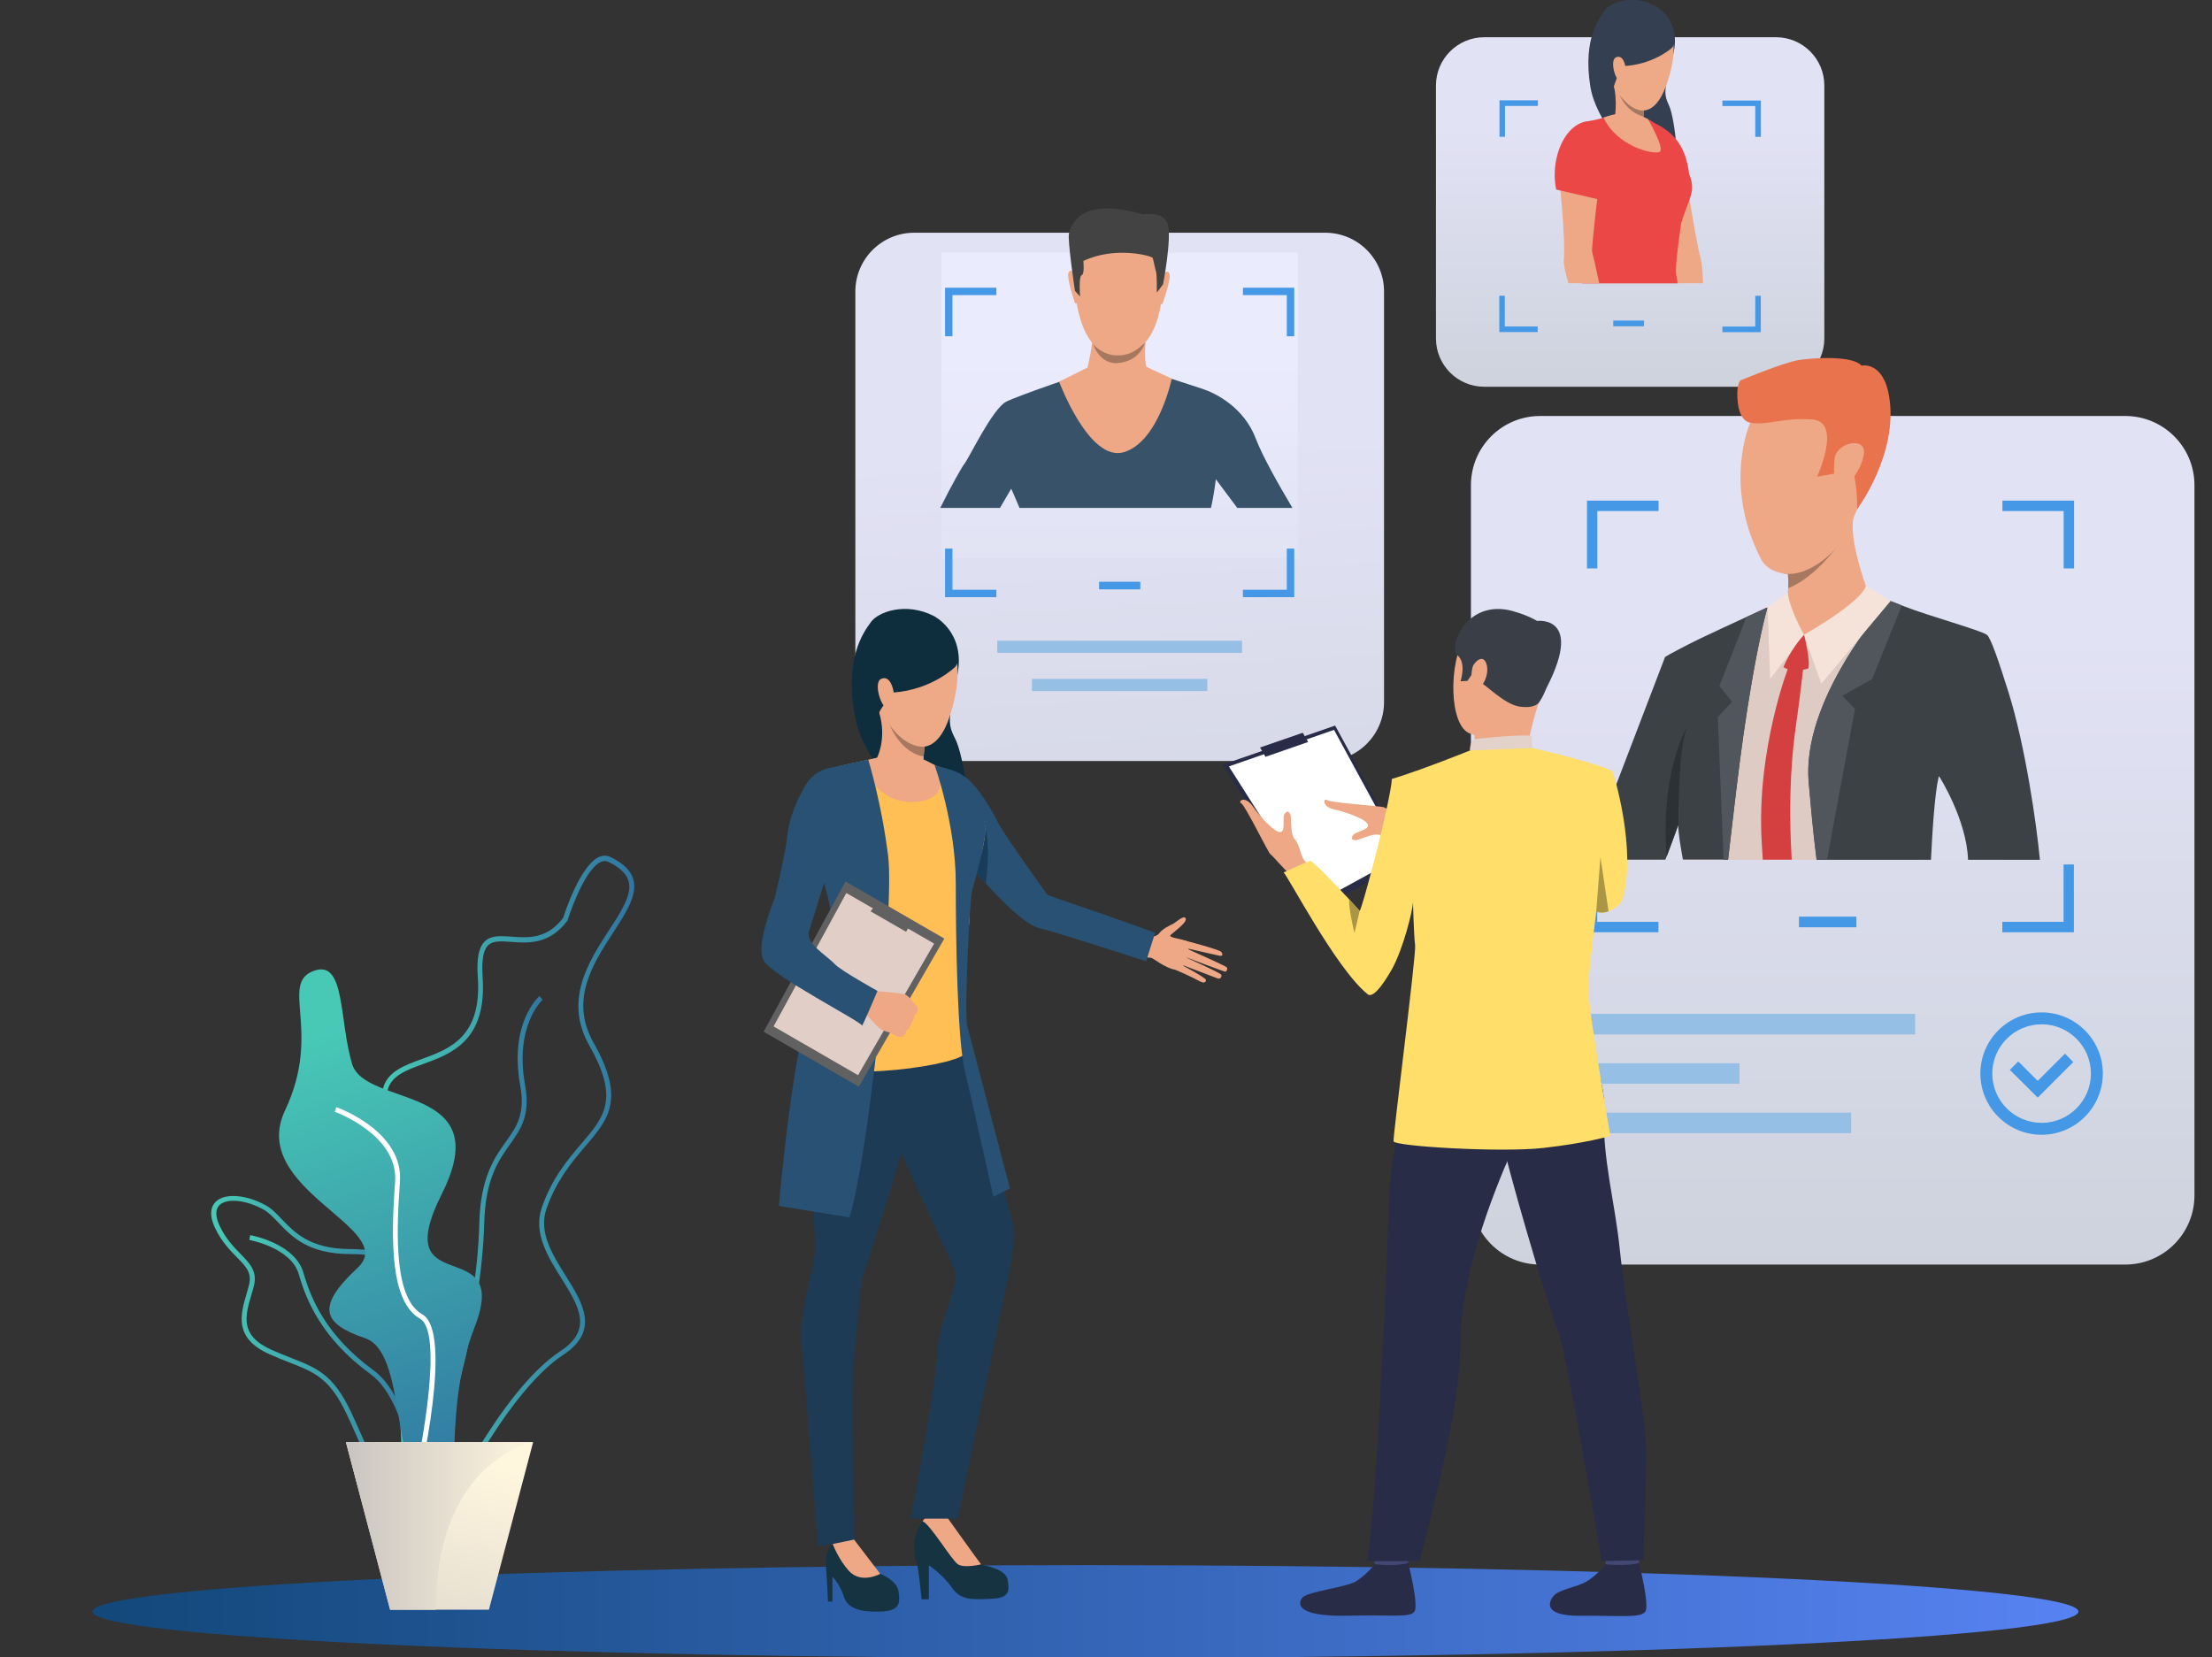 <?xml version="1.0" encoding="UTF-8"?> <svg xmlns="http://www.w3.org/2000/svg" width="646" height="484" viewBox="0 0 646 484" fill="none"><rect x="0" y="0" width="646" height="484" fill="#333333" stroke="none"/> <g clip-path="url(#clip0)"> <path opacity="0.95" d="M387.018 222.28H266.982C257.499 222.28 249.801 214.587 249.801 205.109V85.146C249.801 75.668 257.499 67.975 266.982 67.975H387.018C396.501 67.975 404.199 75.668 404.199 85.146V205.109C404.17 214.616 396.501 222.28 387.018 222.28Z" fill="url(#paint0_linear)"></path> <path d="M362.724 187.148H291.247V190.688H362.724V187.148Z" fill="#96BFE6"></path> <path d="M352.596 198.293H301.374V201.833H352.596V198.293Z" fill="#96BFE6"></path> <path opacity="0.95" d="M620.65 369.36H449.802C438.621 369.36 429.576 360.321 429.576 349.146V141.72C429.576 130.545 438.621 121.506 449.802 121.506H620.65C631.831 121.506 640.876 130.545 640.876 141.72V349.146C640.876 360.321 631.831 369.36 620.65 369.36Z" fill="url(#paint1_linear)"></path> <path d="M542.148 267.738H525.377V270.839H542.148V267.738Z" fill="#4598E6"></path> <path d="M559.3 296.142H461.773V302.138H559.3V296.142Z" fill="#96BFE6"></path> <path d="M540.626 324.984H461.773V330.981H540.626V324.984Z" fill="#96BFE6"></path> <path d="M507.99 310.563H461.773V316.56H507.99V310.563Z" fill="#96BFE6"></path> <path d="M584.794 146.225V149.267H602.678V166.028H605.722V146.225H584.794ZM463.442 166.028H466.486V149.267H484.369V146.225H463.471V166.028H463.442ZM602.649 252.497V269.259H584.765V272.301H605.664V252.497H602.649ZM466.486 252.497H463.442V272.301H484.34V269.259H466.456V252.497H466.486Z" fill="#4598E6"></path> <path d="M596.239 331.449C586.375 331.449 578.355 323.434 578.355 313.576C578.355 303.718 586.375 295.703 596.239 295.703C606.103 295.703 614.123 303.718 614.123 313.576C614.094 323.434 606.074 331.449 596.239 331.449ZM596.239 299.184C588.278 299.184 581.838 305.649 581.838 313.576C581.838 321.532 588.307 327.968 596.239 327.968C604.171 327.968 610.64 321.503 610.64 313.576C610.64 305.619 604.171 299.184 596.239 299.184Z" fill="#4598E6"></path> <path d="M595.097 320.596L586.96 312.494L589.419 310.036L595.097 315.711L603.059 307.755L605.488 310.212L595.097 320.596Z" fill="#4598E6"></path> <path d="M606.981 470.718C606.981 478.207 477.14 484.291 317.004 484.291C156.839 484.291 27.027 478.207 27.027 470.718C27.027 463.23 156.869 457.145 317.004 457.145C477.14 457.175 606.981 463.23 606.981 470.718Z" fill="url(#paint2_linear)"></path> <path opacity="0.95" d="M378.998 73.767H274.943V162.986H378.998V73.767Z" fill="url(#paint3_linear)"></path> <path d="M366.734 128.088C363.309 119.02 355.084 114.866 351.192 113.579C349.816 113.111 347.328 112.321 344.723 111.473C340.04 109.952 334.888 108.314 334.888 108.314H318.702C318.702 108.314 313.082 110.186 307.14 112.292C301.638 114.223 295.871 116.329 293.91 117.294C289.842 119.313 282.993 133.851 281.617 135.518C280.914 136.367 277.724 142.041 274.592 148.36H292.037C293.881 145.201 295.315 142.744 295.315 142.744C295.315 142.744 296.428 145.171 297.745 148.36H353.65C354.528 144.645 355.084 139.965 355.084 139.965C355.084 139.965 358.07 144.031 361.348 148.36H377.447C373.524 141.749 368.666 133.207 366.734 128.088Z" fill="#385369"></path> <path d="M328.741 63.821C328.741 63.821 341.415 65.81 339.483 85.614C337.552 105.418 326.371 103.78 325.639 103.78C324.878 103.75 314.428 104.131 313.609 79.969C313.58 79.939 313.228 62.066 328.741 63.821Z" fill="#EEA886"></path> <path d="M339.659 80.027C339.659 80.027 341.035 78.535 341.562 80.056C342.059 81.548 339.659 88.247 339.571 88.539C339.571 88.539 339.308 89.124 338.986 88.802C338.664 88.481 339.659 80.027 339.659 80.027Z" fill="#EEA886"></path> <path d="M313.931 79.764C313.931 79.764 312.584 78.243 312.028 79.734C311.501 81.226 313.726 87.954 313.843 88.276C313.843 88.276 314.077 88.861 314.429 88.539C314.751 88.247 313.931 79.764 313.931 79.764Z" fill="#EEA886"></path> <path d="M339.659 83.04L337.844 85.468C337.844 85.468 337.903 80.144 337.61 79.325C337.318 78.506 336.878 75.961 336.644 75.347C336.41 74.762 325.756 71.778 316.39 76.224C316.39 76.224 316.799 80.056 315.892 80.378C314.985 80.729 315.424 86.609 315.424 86.609L313.931 84.941C313.931 84.941 311.648 69.701 312.204 68.121C312.76 66.542 314.575 56.976 333.834 62.651C333.834 62.651 339.835 61.393 341.035 65.518C342.264 69.642 339.659 83.04 339.659 83.04Z" fill="#434343"></path> <path d="M336.469 107.933C336.469 107.904 334.83 107.144 334.83 107.144C334.039 105.389 334.625 97.929 334.625 97.929C334.625 97.929 318.497 93.834 318.965 96.964C319.434 100.094 317.59 107.378 317.59 107.378L309.306 111.473C309.306 111.473 318.116 135.138 328.244 132.066C338.371 129.024 342.206 110.595 342.206 110.595L336.469 107.933Z" fill="#EEA886"></path> <path d="M319.199 100.445C319.199 100.445 321.805 103.809 326.312 103.809C329.268 103.809 331.405 102.99 334.361 100.094C334.361 100.094 333.073 105.564 326.341 106.061C326.341 106.091 321.453 106.705 319.199 100.445Z" fill="#A77860"></path> <path d="M272.66 179.894C272.66 179.894 281.968 184.457 279.656 196.831C277.344 209.204 276.348 210.872 278.924 215.698C281.5 220.525 284.544 241.177 282.232 245.067C279.919 248.987 253.547 227.896 249.918 210.199C246.259 192.501 252.23 184.633 254.337 181.707C256.416 178.753 264.436 175.74 272.66 179.894Z" fill="#0E2D3D"></path> <path d="M269.148 467.12H271.255V457.175C271.255 457.175 275.382 459.924 277.988 463.727C280.593 467.53 284.163 467.208 289.578 466.974C295.023 466.74 294.759 464.546 294.291 461.475C293.793 458.403 288.291 457.409 286.505 456.94C284.72 456.443 280.68 449.481 279.363 447.785C277.578 445.474 276.641 443.251 276.641 443.251C276.641 443.251 275.617 439.126 270.611 443.251C265.577 447.375 267.041 455.332 267.597 456.063C268.153 456.794 269.148 467.12 269.148 467.12Z" fill="#163342"></path> <path d="M279.773 456.911C281.646 458.14 286.505 456.911 286.505 456.911C285.129 455.127 276.641 443.221 276.641 443.221C271.49 440.208 269.441 444.362 269.441 444.362C271.548 445.006 277.9 455.712 279.773 456.911Z" fill="#EEA886"></path> <path d="M334.01 273.53C334.01 273.53 337.376 274.173 338.547 272.594C339.542 271.248 341.767 270.224 342.469 269.902C343.406 269.464 345.747 267.094 346.274 268.264C346.801 269.434 342.586 272.36 341.825 273.149C341.064 273.939 345.981 274.29 346.801 275.051C347.65 275.811 346.596 283.914 343.259 283.271C339.923 282.627 336.761 279.76 336.147 279.76C335.532 279.76 333.688 279.409 333.688 279.409L334.01 273.53Z" fill="#EEA886"></path> <path d="M346.069 274.729C346.069 274.729 356.167 277.333 356.694 278.064C357.221 278.795 357.046 279.351 356.08 279.146C355.114 278.941 346.245 276.923 346.245 276.923C346.245 276.923 357.66 282.013 358.246 282.51C358.568 282.803 358.304 283.885 357.777 283.797C357.25 283.739 345.63 279.322 345.63 279.322C345.63 279.322 356.285 284.09 356.636 284.675C356.928 285.172 356.431 286.079 355.611 285.786C354.792 285.494 344.635 281.603 344.635 281.603C344.635 281.603 352.187 285.552 352.187 286.225C352.187 286.635 352.011 287.541 350.079 286.459C348.177 285.377 343.376 283.3 343.376 283.3L346.069 274.729Z" fill="#EEA886"></path> <path d="M241.81 467.793H243.098V460.509C243.098 460.509 245.41 462.879 246.464 466.36C247.518 469.841 251.293 470.894 257.06 470.718C262.826 470.543 262.914 468.29 262.416 464.868C261.918 461.474 257.06 459.69 257.06 459.69C254.864 457.73 249.42 449.686 249.42 449.686C249.42 449.686 245.937 448.75 243.186 450.973C240.434 453.167 241.312 458.169 241.371 459.456C241.488 460.743 241.81 467.793 241.81 467.793Z" fill="#163342"></path> <path d="M245.791 293.977C245.791 293.977 238.941 302.899 237.068 313.488C235.195 324.077 238.18 359.589 238.093 364.796C238.005 370.032 233.146 383.05 234.112 392.878C235.078 402.707 238.912 451.763 238.912 451.763L249.42 449.686C249.42 449.686 248.805 399.694 249.42 395.57C250.035 391.445 251.264 376.351 251.498 374.654C251.732 372.958 266.953 328.26 266.953 320.626C266.953 312.991 262.328 281.545 245.791 293.977Z" fill="#1D3B54"></path> <path d="M280.271 297.458C280.271 297.458 291.539 340.459 292.886 346.426C294.232 352.393 296.164 357.308 296.164 359.823C296.164 365.703 293.969 375.122 293.969 375.122L279.656 443.572H266.016C266.016 443.572 273.626 402.502 273.831 394.487C274.036 386.443 280.241 375.005 279.012 371.612C277.783 368.219 259.43 328.933 259.43 328.933C259.43 328.933 245.498 284.967 280.271 297.458Z" fill="#1D3B54"></path> <path d="M257.06 459.69L249.42 449.686L243.186 450.973C243.186 450.973 244.854 455.449 247.898 458.813C251.498 462.791 257.06 459.69 257.06 459.69Z" fill="#EEA886"></path> <path d="M275.617 224.386C275.617 224.386 280.271 224.825 283.783 228.598C287.295 232.372 290.603 238.369 291.51 240.358C292.417 242.347 305.326 260.951 305.999 261.361C306.672 261.77 313.141 263.935 317.443 265.398C324.058 267.621 337.347 272.447 337.347 272.447L334.712 280.784C334.712 280.784 309.716 272.623 303.482 271.073C295.842 269.2 278.222 246.618 278.222 246.618C278.222 246.618 265.05 231.231 275.617 224.386Z" fill="#285173"></path> <path d="M267.48 221.11C267.48 221.11 273.509 223.947 275.587 224.357C277.665 224.766 285.803 235.297 287.207 239.158C288.642 242.991 287.207 248.782 284.28 255.54C281.354 262.297 284.105 264.579 282.788 271.336C281.441 278.093 281.88 303.425 282.144 307.199C282.407 310.972 243.01 316.647 235.224 309.802C235.224 309.802 240.493 286.986 246.727 280.462C248.074 279.058 247.927 269.668 247.02 267.328C246.113 264.988 235.722 247.525 235.722 247.525C235.722 247.525 234.961 229.798 239.498 226.288C243.42 223.245 254.132 222.163 256.064 221.49C257.967 220.817 263.557 220.525 267.48 221.11Z" fill="#FFBF55"></path> <path d="M270.377 214.177C270.377 214.177 270.202 215.845 269.997 218.068C269.909 218.945 269.821 219.94 269.763 220.934C269.528 223.947 269.324 227.165 269.441 228.803C269.441 228.803 263.177 235.063 256.064 221.49C256.064 221.49 259.05 215.903 256.796 208.268C254.513 200.633 270.377 214.177 270.377 214.177Z" fill="#EEA886"></path> <path d="M287.881 258.055C287.881 258.055 289.373 248.051 287.793 241.967C287.793 241.967 287.793 247.203 284.924 254.633L287.881 258.055Z" fill="#183C59"></path> <path d="M251.235 222.456C251.235 222.456 255.538 235.151 267.363 234.215C279.188 233.279 272.953 223.479 272.953 223.479C272.953 223.479 269.997 221.783 269.177 221.636C268.358 221.49 256.123 221.315 256.123 221.315L251.235 222.456Z" fill="#EEA886"></path> <path d="M272.953 223.509C272.953 223.509 279.129 240.621 279.129 258.055C279.129 275.49 279.627 303.893 281.793 312.874C283.959 321.854 290.105 349.585 290.105 349.585L294.935 347.099C294.935 347.099 283.344 302.811 282.466 299.623C281.588 296.434 283.139 262.706 283.959 259.869C284.778 257.032 288.32 244.482 287.764 240.972C287.061 236.584 282.963 230.061 276.319 224.474L272.953 223.509Z" fill="#285173"></path> <path d="M253.576 221.929C253.576 221.929 257.411 234.244 259.372 250.011C261.333 265.778 253.401 338.967 248.074 355.582L227.468 352.247C227.468 352.247 231.917 300.529 237.917 291.11C243.917 281.691 245.849 273.354 239.351 253.726C232.853 234.069 242.19 224.357 242.19 224.357C242.19 224.357 251.762 222.134 253.576 221.929Z" fill="#285173"></path> <path d="M275.792 274.144L250.825 317.408L223.019 301.348L246.932 257.47L275.792 274.144Z" fill="#616161"></path> <path d="M272.807 275.607L250.591 314.044L225.916 299.798L247.166 260.834L272.807 275.607Z" fill="#E0CEC7"></path> <path d="M264.611 272.155L266.162 269.464L256.181 263.701L254.25 266.187L264.611 272.155Z" fill="#616161"></path> <path d="M263.411 302.87C263.411 302.87 262.27 302.87 261.772 302.636C261.772 302.636 260.894 302.138 260.25 301.817C260.045 301.729 259.869 301.641 259.752 301.582C259.255 301.407 258.084 301.173 256.972 300.412C255.859 299.652 251.967 295.118 251.967 295.118L253.811 292.31L255.157 289.443C255.157 289.443 263.382 289.969 264.494 290.554C264.611 290.613 264.699 290.671 264.787 290.73C265.665 291.315 266.104 292.134 266.514 292.514C266.66 292.661 268.153 294.094 268.094 294.708C268.036 295.557 267.626 296.142 267.099 296.405C267.099 296.405 266.894 298.072 266.075 298.862C266.075 298.862 265.928 300.412 264.64 301.085C264.64 301.085 264.318 302.636 263.411 302.87Z" fill="#EEA886"></path> <path d="M246.464 224.386C246.464 224.386 238.883 222.222 234.522 230.558C230.16 238.924 230.19 242.493 229.604 246.559C229.048 250.421 226.59 260.922 226.326 262.034C226.063 263.116 220.472 276.075 223.048 280.609C225.624 285.172 251.908 298.57 251.732 299.564C251.557 300.559 256.269 289.443 256.269 289.443C256.269 289.443 245.644 283.534 243.888 281.691C241.049 278.737 235.107 275.548 236.307 271.862C237.741 267.533 242.073 252.995 243.068 250.859C244.122 248.724 252.874 227.107 246.464 224.386Z" fill="#285173"></path> <path d="M271.314 181.269C271.314 181.269 284.837 185.51 277.49 208.824C270.143 232.138 251.703 206.133 253.635 191.916C255.538 177.729 271.314 181.269 271.314 181.269Z" fill="#EEA987"></path> <path d="M278.866 194.871C278.866 194.871 272.163 201.452 260.923 202.272C260.923 202.272 256.591 207.332 256.269 209.321C256.269 209.321 246.23 192.238 258.582 182C270.875 171.762 283.373 190.658 278.866 194.871Z" fill="#0E2D3D"></path> <path d="M261.04 202.74C260.952 201.043 259.899 197.182 257.381 198.264C254.864 199.346 257.528 207.215 259.196 206.718C259.225 206.718 261.245 206.747 261.04 202.74Z" fill="#EEA987"></path> <path d="M269.968 218.068C269.88 218.945 269.792 219.94 269.733 220.934C269.733 220.934 263.762 220.583 259.782 211.72C260.045 212.1 264.406 218.506 269.968 218.068Z" fill="#A77860"></path> <path d="M122.008 431.169C130.672 425.085 140.8 382.64 141.414 357.366C141.736 344.408 145.541 339.025 148.937 334.257C152.156 329.694 154.966 325.774 153.327 316.764C150.224 299.535 158.391 292.076 158.479 292.017L157.542 290.935C157.191 291.257 148.673 298.921 151.922 317.028C153.444 325.452 150.927 328.992 147.766 333.438C144.429 338.118 140.302 343.94 139.98 357.337C139.336 384.454 128.975 424.529 121.189 429.999L122.008 431.169Z" fill="url(#paint4_linear)"></path> <path d="M103.861 418.796C103.041 416.953 102.193 415.022 101.227 413.004C96.28 402.561 91.889 400.835 84.631 397.997C82.845 397.295 80.855 396.506 78.63 395.511C68.24 390.831 70.23 383.956 72.015 377.872C72.249 377.024 72.513 376.175 72.718 375.327C73.625 371.758 71.869 369.974 69.205 367.253C67.215 365.235 64.756 362.719 62.854 358.77C60.776 354.441 61.829 352.101 63.088 350.931C65.722 348.444 71.81 348.883 77.547 352.013C79.333 352.978 80.796 354.529 82.348 356.167C86.006 359.999 90.572 364.767 102.105 364.826C108.69 364.855 112.291 365.762 114.135 367.868C116.242 370.237 115.862 373.806 115.305 378.72C115.101 380.417 114.896 382.348 114.779 384.454C113.988 396.886 121.335 405.866 121.423 405.954C125.813 411.19 131.228 422.013 128.887 428.712C127.921 431.52 125.726 433.276 122.389 433.948C121.072 434.212 119.842 434.358 118.73 434.358C110.71 434.329 107.754 427.659 103.861 418.796ZM76.933 353.271C71.81 350.463 66.308 349.907 64.142 351.955C62.503 353.505 63.264 356.196 64.2 358.156C65.986 361.9 68.269 364.211 70.259 366.259C73.04 369.096 75.235 371.349 74.123 375.707C73.918 376.556 73.654 377.433 73.391 378.282C71.635 384.337 69.937 390.041 79.216 394.224C81.382 395.189 83.401 395.979 85.157 396.681C92.504 399.548 97.334 401.449 102.515 412.419C103.48 414.466 104.329 416.368 105.149 418.24C109.627 428.39 112.349 434.533 122.125 432.544C124.935 431.988 126.75 430.526 127.57 428.244C129.618 422.365 124.701 412.068 120.369 406.89C120.047 406.51 112.583 397.412 113.403 384.366C113.549 382.231 113.754 380.3 113.959 378.574C114.457 374.011 114.837 370.734 113.139 368.833C111.588 367.107 108.193 366.317 102.163 366.288C90.016 366.23 85.245 361.228 81.382 357.191C79.83 355.553 78.513 354.149 76.933 353.271Z" fill="url(#paint5_linear)"></path> <path d="M122.272 442.607L123.706 442.519C123.647 441.174 121.833 409.494 109.1 400.25C95.138 390.07 90.748 379.159 88.641 371.817C86.182 363.187 73.596 360.877 73.069 360.76L72.806 362.164C72.923 362.193 85.04 364.416 87.265 372.197C89.431 379.744 93.938 390.977 108.251 401.391C120.457 410.254 122.272 442.285 122.272 442.607Z" fill="url(#paint6_linear)"></path> <path d="M119.872 449.715C116.886 448.223 116.974 442.227 117.15 433.159C117.354 421.692 117.647 406.013 111.647 391.562C105.266 376.234 110.944 371.758 116.447 367.4C122.594 362.544 128.418 357.951 117.267 337.27C112.144 327.763 110.505 321.328 112.144 317.028C113.754 312.786 118.291 311.119 123.091 309.364C131.375 306.351 140.741 302.899 139.541 285.406C139.16 280.053 139.804 276.747 141.531 275.022C143.405 273.149 146.156 273.354 149.376 273.588C154.205 273.939 159.679 274.349 164.45 268.118C164.947 266.568 169.513 252.702 174.957 250.304C176.099 249.806 177.241 249.806 178.294 250.333C182.07 252.146 184.236 254.282 184.968 256.856C186.226 261.361 182.919 266.451 179.114 272.33C173.113 281.574 166.294 292.076 173.348 304.566C182.685 321.064 177.767 326.856 170.918 334.842C166.996 339.435 162.576 344.612 159.591 353.066C157.22 359.882 161.288 366.376 165.211 372.636C170.157 380.505 175.25 388.666 164.508 395.716C146.741 407.387 129.179 445.532 129.004 445.912L128.945 446.059L128.799 446.176C125.521 448.75 123.15 449.949 121.335 449.949C120.808 450.037 120.311 449.949 119.872 449.715ZM163.718 394.604C173.289 388.315 168.986 381.441 164.011 373.484C160.088 367.224 155.639 360.116 158.244 352.686C161.288 343.969 165.825 338.674 169.835 333.994C176.538 326.154 180.958 320.977 172.089 305.356C164.596 292.105 171.972 280.755 177.884 271.658C181.514 266.07 184.675 261.215 183.563 257.353C182.948 255.189 181.016 253.346 177.65 251.737C176.977 251.415 176.275 251.415 175.514 251.737C170.45 253.931 165.796 268.615 165.767 268.791L165.737 268.908L165.65 268.996C160.381 275.928 154.205 275.49 149.259 275.109C146.302 274.905 143.961 274.729 142.526 276.133C141.122 277.508 140.624 280.55 140.946 285.406C142.234 303.981 131.872 307.755 123.56 310.797C118.876 312.494 114.866 313.985 113.462 317.613C111.998 321.503 113.579 327.558 118.496 336.656C130.233 358.419 123.677 363.597 117.296 368.599C111.969 372.782 106.964 376.731 112.935 391.065C119.052 405.779 118.759 421.633 118.554 433.217C118.408 441.115 118.291 447.375 120.486 448.457C121.774 449.101 124.204 448.019 127.745 445.269C129.179 442.168 146.01 406.247 163.718 394.604Z" fill="url(#paint7_linear)"></path> <path d="M91.831 283.505C100.875 280.404 99.002 297.838 102.807 310.709C106.642 323.609 145.307 316.326 129.092 348.591C112.847 380.856 149.639 359.385 138.633 387.554C127.657 415.724 137.668 445.825 125.725 438.19C113.783 430.526 119.023 395.072 106.612 390.86C94.202 386.648 92.153 381.733 104.476 370.266C116.769 358.8 72.249 347.45 83.255 324.311C94.202 301.173 81.382 287.073 91.831 283.505Z" fill="url(#paint8_linear)"></path> <path d="M121.569 436.318C122.711 431.491 132.428 389.076 123.355 383.927C115.364 379.393 115.569 361.813 116.798 345.227C117.91 330.542 99.002 323.668 98.212 323.375L97.744 324.721C97.919 324.779 116.388 331.507 115.393 345.11C114.105 362.164 113.988 380.241 122.652 385.156C129.531 389.046 123.208 423.154 120.164 435.967L121.569 436.318Z" fill="white"></path> <path d="M155.698 421.224L142.79 470.162H113.93L101.022 421.224H155.698Z" fill="url(#paint9_linear)"></path> <path d="M155.698 421.224C155.698 421.224 127.277 426.548 127.277 470.192H113.93L101.022 421.224H155.698Z" fill="url(#paint10_linear)"></path> <path opacity="0.95" d="M518.674 112.965H433.469C425.683 112.965 419.361 106.646 419.361 98.865V24.974C419.361 17.194 425.683 10.875 433.469 10.875H518.674C526.46 10.875 532.782 17.194 532.782 24.974V98.865C532.782 106.646 526.46 112.965 518.674 112.965Z" fill="url(#paint11_linear)"></path> <path d="M480.125 93.629H471.14V95.297H480.125V93.629Z" fill="#4598E6"></path> <path d="M483.755 1.924C483.755 1.924 491.014 5.902 488.701 15.672C486.389 25.442 485.511 26.759 487.384 30.708C489.258 34.657 490.897 51.214 488.906 54.256C486.916 57.298 466.69 39.483 464.437 25.238C462.183 10.992 467.247 4.937 469.032 2.684C470.818 0.432 477.374 -1.703 483.755 1.924Z" fill="#344052"></path> <path d="M497.365 82.748H489.609C489.228 78.915 488.877 76.254 488.965 75.873C489.082 75.23 481.238 54.695 480.506 52.969C479.774 51.272 476.906 46.709 476.525 42.438C476.145 38.138 481.735 36.412 481.735 36.412C489.287 37.758 491.863 48.201 491.863 48.201C491.863 48.201 495.024 69.379 496.634 75.347C497.043 76.897 497.278 79.588 497.365 82.748Z" fill="#EEA886"></path> <path d="M493.472 53.32L481.911 58.176C481.911 58.176 471.286 31.82 480.184 34.774C489.082 37.728 493.063 43.228 493.472 53.32Z" fill="#EB4747"></path> <path d="M490.897 65.723C490.545 68.326 489.17 77.599 489.492 80.115C489.55 80.524 489.726 81.49 489.96 82.777H462.095C462.827 80.144 463.5 77.804 463.91 76.429C465.256 71.953 463.968 70.754 463.295 67.156C463.032 65.752 462.095 63.09 461.071 60.077C460.719 59.083 460.368 58.029 460.046 56.976C458.817 53.173 458.261 49.283 457.909 47.031C456.241 36.324 464.466 35.3 464.466 35.3C467.539 34.745 472.896 33.077 472.896 33.077L481.267 34.833C481.267 34.833 482.057 35.125 483.228 36.002C483.784 36.412 484.428 36.968 485.101 37.641C486.009 38.577 487.853 41.268 489.667 44.222C490.223 45.129 490.78 46.065 491.306 46.972C493.004 49.926 494.233 52.296 494.175 54.987C494.175 57.591 491.248 63.119 490.897 65.723Z" fill="#EB4747"></path> <path d="M481.267 34.774C481.267 34.774 486.506 43.754 484.574 44.427C482.613 45.1 472.34 42.818 468.3 34.364C468.3 34.364 475.062 31.293 481.267 34.774Z" fill="#EEA886"></path> <path d="M480.506 38.869C480.506 38.869 475.852 40.829 471.608 34.335C471.608 34.335 472.749 26.964 470.349 22.693C467.949 18.422 480.828 27.812 480.828 27.812C480.828 27.812 480.623 28.689 480.389 29.977C480.272 30.649 480.155 31.41 480.067 32.229C480.008 32.902 479.95 33.633 479.92 34.335C479.891 36.032 480.008 37.699 480.506 38.869Z" fill="#EEA886"></path> <path d="M468.915 48.932C467.949 53.876 461.071 60.048 461.071 60.048C460.719 59.053 460.368 58 460.046 56.947C464.788 53.905 468.915 48.932 468.915 48.932Z" fill="#393D63"></path> <path d="M467.188 52.852C466.749 54.665 464.729 72.86 464.964 73.504C465.081 73.855 466.076 78.067 467.042 82.747H458.056C457.148 79.734 456.592 77.219 456.709 75.815C457.295 69.672 455.187 50.073 455.187 50.073C455.187 50.073 453.314 38.226 463.149 36.734C463.149 36.734 468.973 37.494 469.325 41.794C469.705 46.094 467.627 51.067 467.188 52.852Z" fill="#EEA886"></path> <path d="M454.485 55.367L466.691 58.205C466.691 58.205 476.379 39.396 467.656 35.973C458.466 32.375 452.29 45.129 454.485 55.367Z" fill="#EB4747"></path> <path d="M482.643 2.948C482.643 2.948 493.268 6.838 486.536 25.15C479.803 43.462 466.076 22.02 468.154 10.787C470.203 -0.475 482.643 2.948 482.643 2.948Z" fill="#EEA987"></path> <path d="M488.145 14.093C488.145 14.093 482.555 19.095 473.54 19.329C473.54 19.329 471.432 24.448 471.11 26.027C471.11 26.027 462.241 10.787 472.427 3.094C482.672 -4.629 491.921 10.904 488.145 14.093Z" fill="#344052"></path> <path d="M474.769 20.411C474.769 19.066 474.066 15.936 472.018 16.696C469.969 17.457 471.813 23.834 473.159 23.512C473.159 23.512 474.798 23.629 474.769 20.411Z" fill="#EEA987"></path> <path d="M479.979 34.072C475.003 32.697 473.071 27.929 473.013 27.783C477.081 33.019 480.125 32.258 480.125 32.258C480.038 32.96 480.038 33.37 479.979 34.072Z" fill="#A77860"></path> <path d="M503.014 29.333V30.971H512.615V39.981H514.254V29.362H503.014V29.333ZM437.889 39.952H439.528V30.942H449.129V29.304H437.918V39.952H437.889ZM512.615 86.375V95.384H503.014V97.022H514.225V86.404H512.615V86.375ZM439.499 86.375H437.86V96.993H449.07V95.355H439.469V86.375H439.499Z" fill="#4598E6"></path> <path d="M333.015 169.919H320.985V172.142H333.015V169.919Z" fill="#4598E6"></path> <path d="M362.987 84.034V86.199H375.807V98.222H377.973V84.034H362.987ZM275.997 98.222H278.163V86.199H290.983V84.034H275.997V98.222ZM375.807 160.236V172.259H362.987V174.424H377.973V160.236H375.807ZM278.163 160.236H275.997V174.424H290.983V172.259H278.163V160.236Z" fill="#4598E6"></path> <path d="M595.419 251.123H585.234C585.058 250.713 584.912 250.362 584.765 250.07C581.75 242.961 566.208 226.639 566.208 226.639C566.208 226.639 566.208 226.639 566.208 226.668C566.208 226.668 566.208 226.668 566.208 226.697C566.208 226.697 566.208 226.697 566.208 226.726C566.208 226.756 566.179 226.785 566.179 226.785C566.179 226.814 566.15 226.873 566.15 226.931C566.15 226.96 566.12 226.99 566.12 227.019C566.12 227.048 566.091 227.077 566.091 227.077C565.447 229.447 562.315 241.294 560.764 251.123H491.98C491.833 250.216 491.628 249.338 491.424 248.548C490.809 246.12 490.37 243.693 490.106 241.44C490.106 241.323 490.077 241.206 490.077 241.118C490.019 240.709 489.989 240.299 489.931 239.89C489.345 233.718 489.784 228.979 489.814 228.511C489.609 228.92 488.233 234.01 486.418 240.299C485.423 243.751 484.282 247.554 483.17 251.152H466.925L487.297 192.384C487.736 192.033 493.033 189.488 496.897 187.645C500.819 185.773 505.59 183.024 509.864 180.683C512.059 179.484 514.137 178.402 515.922 177.583L516.186 177.466C519.142 176.12 521.133 175.213 521.133 175.213C521.191 175.213 521.659 175.155 522.42 175.096C526.547 174.687 539.397 173.487 543.7 173.253C544.051 173.224 544.344 173.224 544.578 173.195C544.783 173.195 544.929 173.195 545.017 173.195C545.544 173.224 548.207 174.16 551.69 175.477C551.837 175.535 551.954 175.564 552.1 175.623C552.276 175.681 552.422 175.74 552.598 175.798C552.89 175.915 553.212 176.032 553.505 176.149C554.12 176.383 554.764 176.647 555.408 176.91C555.642 176.998 555.847 177.085 556.081 177.173C563.047 179.923 571.008 183.345 572.911 184.72C574.169 185.627 578.062 192.969 582.599 202.038C587.487 217.57 593.458 240.036 595.419 251.123Z" fill="#DECBC4"></path> <path d="M544.929 171.118C544.753 180.362 526.84 185.422 526.84 185.422C526.84 185.422 519.347 176.032 521.132 175.155C521.835 174.804 522.128 173.4 522.215 171.82C522.303 170.328 522.215 168.69 522.128 167.637C522.069 166.994 522.011 166.555 522.011 166.555C522.011 166.555 524.557 163.864 527.835 160.646C533.514 155.029 541.329 147.833 541.358 150.7C541.358 150.846 541.329 151.022 541.299 151.256C539.924 157.662 544.929 171.118 544.929 171.118Z" fill="#EEA886"></path> <path d="M538.05 157.574C538.021 157.633 537.26 158.774 535.972 160.383C533.221 163.834 528.069 169.509 522.245 171.791C522.333 170.299 522.245 168.661 522.157 167.608C521.571 167.579 520.957 167.52 520.371 167.403C521.952 164.624 524.264 161.699 524.264 161.699L527.865 160.617L538.05 157.574Z" fill="#A77860"></path> <path d="M541.475 150.817C539.924 154.181 538.46 156.638 538.051 157.604C537.787 158.247 537.026 159.271 535.972 160.412C533.016 163.6 527.543 167.783 522.157 167.637C521.572 167.608 520.957 167.549 520.371 167.432C518.205 166.964 515.63 165.94 514.225 163.191C503.044 141.339 511.151 123.466 511.151 123.466C511.151 123.466 541.68 114.837 546.451 124.022C549.758 130.428 545.105 142.919 541.475 150.817Z" fill="#EEA886"></path> <path d="M511.093 123.437C511.093 123.437 508.254 123.291 507.551 117.908C506.849 112.614 508.254 111.122 508.254 111.122C508.254 111.122 520.869 105.857 525.377 105.155C529.913 104.482 541.036 103.809 543.641 106.793C543.641 106.793 549.992 105.33 551.719 115.832C554.471 132.505 542.382 148.711 542.382 148.711C542.382 148.711 542.499 137.8 540.07 136.367C537.67 134.933 535.592 138.356 535.592 138.356L530.674 139.233C530.674 139.233 538.138 123.115 529.182 122.501C520.254 121.945 516.244 124.373 511.093 123.437Z" fill="#E8734D"></path> <path d="M535.767 134.026C536.236 129.229 544.929 127.386 544.343 132.418C543.758 137.449 539.485 142.275 537.494 142.129C535.533 141.954 535.416 137.712 535.767 134.026Z" fill="#EEA886"></path> <path d="M586.639 202.418C583.799 193.35 581.37 186.183 580.258 185.422C578.355 184.047 563.281 179.923 556.139 177.115C555.905 177.027 555.671 176.939 555.466 176.851C554.822 176.588 554.178 176.354 553.564 176.091C553.242 175.974 552.949 175.857 552.656 175.74C552.481 175.681 552.334 175.623 552.159 175.564C552.012 175.506 551.895 175.447 551.749 175.418L551.72 175.447C551.076 176.149 547.768 179.923 543.817 185.539C536.411 196.041 526.782 213.066 528.274 228.774C528.743 233.805 529.328 241.06 530.323 249.192C530.382 249.835 530.47 250.479 530.557 251.123H563.925C564.335 242.61 565.067 231.407 566.15 227.077C566.15 227.048 566.179 227.019 566.179 227.019C566.179 226.99 566.179 226.96 566.208 226.931C566.208 226.873 566.237 226.843 566.237 226.785C566.237 226.756 566.267 226.726 566.267 226.726V226.697V226.668C566.267 226.668 574.345 239.275 574.755 251.123H595.741C594.688 240.124 591.468 217.98 586.639 202.418Z" fill="#3C4145"></path> <path d="M516.098 177.612C516.098 177.612 513.581 186.007 510.332 206.923C510.215 207.625 510.098 208.327 510.01 209.058C510.01 209.146 509.981 209.234 509.981 209.321C509.893 209.789 509.834 210.287 509.747 210.784C509.747 210.842 509.717 210.901 509.717 210.959C509.659 211.281 509.6 211.632 509.571 211.954C509.454 212.773 509.337 213.621 509.19 214.47C507.961 223.011 506.351 236.584 504.683 251.064H491.482C490.78 247.027 490.106 243.371 490.136 240.884C490.106 240.943 490.077 241.001 490.077 241.06C489.023 243.985 487.853 247.144 486.682 250.245C486.565 250.538 486.477 250.801 486.36 251.093H463.617L486.272 191.887C486.711 191.536 492.565 188.406 496.399 186.563C500.439 184.633 505.502 182.292 510.01 180.215C512.176 179.221 514.196 178.285 515.922 177.495L516.098 177.612Z" fill="#3C4145"></path> <path d="M546.744 198.323L538.021 203.237L541.738 207.04L533.572 251.123H530.499C529.357 242.201 528.713 234.215 528.216 228.774C525.933 204.465 550.197 177.085 551.69 175.418C552.861 175.857 554.12 176.354 555.407 176.851L546.744 198.323Z" fill="#51565C"></path> <path d="M516.215 177.407C516.215 177.407 512.966 188.026 509.161 214.528C507.932 223.07 506.293 236.643 504.653 251.123H503.366L501.668 209.468L505.824 204.963L502.136 200.37L510.039 180.245C512.205 179.25 514.225 178.314 515.952 177.524L516.215 177.407Z" fill="#51565C"></path> <path d="M552.159 175.506L544.929 171.118C544.929 171.118 544.724 175.067 526.84 185.422L531.904 199.727L552.159 175.506Z" fill="#F5E2D9"></path> <path d="M522.098 173.107C522.098 173.107 522.391 177.378 526.869 185.422L516.947 198.322L516.215 177.378L522.098 173.107Z" fill="#F5E2D9"></path> <path d="M526.869 185.422C526.869 185.422 528.801 193.086 528.099 195.251C528.099 195.251 523.884 196.772 520.84 194.871C520.84 194.871 523.006 189.488 526.869 185.422Z" fill="#D44040"></path> <path d="M524.557 211.515C522.537 225.293 522.537 239.246 523.269 251.093H514.81C514.693 249.426 514.576 247.671 514.488 245.857C512.908 218.536 522.567 194.139 522.567 194.139L526.869 193.057C526.869 193.086 525.494 205.167 524.557 211.515Z" fill="#D44040"></path> <path d="M490.428 228.54C490.106 235.092 490.165 240.914 490.165 240.914C490.165 240.943 490.165 241.118 490.136 241.411C490.136 241.294 490.106 241.177 490.106 241.089C489.053 244.014 487.882 247.174 486.711 250.274C486.448 246.705 486.36 243.371 486.448 240.27C486.916 221.9 492.711 212.276 492.711 212.276C491.365 215.464 490.721 222.338 490.428 228.54Z" fill="#2D3133"></path> <path d="M411.283 251.181L384.237 266.041L357.075 223.333L389.916 211.925L411.283 251.181Z" fill="#292C47"></path> <path d="M409.585 249.923L384.267 263.818L358.89 223.86L389.594 213.183L409.585 249.923Z" fill="white"></path> <path d="M418.834 242.435C418.834 242.435 414.122 240.182 412.073 239.012C409.995 237.842 404.697 236.233 404.258 235.824C403.819 235.443 388.511 234.507 387.574 233.688C386.637 232.869 385.73 235.56 389.711 236.438C393.691 237.316 399.223 239.422 399.516 240.972C399.809 242.522 395.448 242.903 394.979 244.16C394.54 245.448 395.096 245.155 395.74 245.418C396.355 245.682 400.95 243.166 402.97 243.868C404.99 244.599 408.063 243.605 409.614 244.131C411.165 244.658 418.688 247.173 418.688 247.173L418.834 242.435Z" fill="#EEA886"></path> <path d="M382.92 260.688C382.92 260.688 378.969 257.119 377.037 255.627C375.134 254.136 371.534 249.748 371.007 249.514C370.48 249.25 363.631 235.18 362.49 234.624C361.377 234.069 363.543 232.167 365.914 235.56C368.285 238.954 372.441 243.342 374.022 243.02C375.603 242.698 374.256 238.427 375.281 237.52C376.305 236.614 376.276 237.257 376.773 237.725C377.271 238.193 376.656 243.517 378.12 245.126C379.583 246.735 379.847 250.04 380.93 251.298C382.013 252.556 387.34 258.64 387.34 258.64L382.92 260.688Z" fill="#EEA886"></path> <path d="M468.095 450.827C468.095 450.827 468.944 456.765 469.061 457.643C469.178 458.52 478.574 457.116 478.574 457.116L479.335 450.037C479.335 450.066 469.266 450.008 468.095 450.827Z" fill="#424773"></path> <path d="M468.973 456.911C468.973 456.911 465.988 460.48 463.119 462.06C460.222 463.61 455.714 464.224 453.987 465.862C452.758 467.032 449.509 472.035 461.48 471.947C473.452 471.859 479.218 472.649 480.506 470.718C481.794 468.788 478.662 456.531 478.662 456.531C478.662 456.531 475.823 457.526 468.973 456.911Z" fill="#292C47"></path> <path d="M400.658 450.827C400.658 450.827 401.506 456.765 401.623 457.643C401.741 458.52 411.136 457.116 411.136 457.116L411.897 450.037C411.927 450.066 401.858 450.008 400.658 450.827Z" fill="#424773"></path> <path d="M401.536 456.911C401.536 456.911 398.55 460.48 395.682 462.06C392.784 463.61 382.188 464.897 380.491 466.506C379.261 467.676 377.212 472.356 394.072 471.918C406.043 471.596 411.809 472.62 413.097 470.689C414.385 468.758 411.253 456.502 411.253 456.502C411.253 456.502 408.56 457.584 401.536 456.911Z" fill="#292C47"></path> <path d="M460.31 298.336C460.31 298.336 469.149 312.377 468.505 325.072C467.832 337.767 471.725 351.633 473.042 364.884C474.535 379.656 480.594 414.642 480.799 422.569C481.033 430.467 479.862 455.712 479.862 455.712L467.744 455.975C467.744 455.975 457.558 394.809 454.924 388.549C452.29 382.318 439.206 337.797 438.767 332.824C438.269 327.851 460.31 298.336 460.31 298.336Z" fill="#292C47"></path> <path d="M413.77 300.237C413.77 300.237 407.097 335.018 406.219 342.799C405.341 350.58 404.755 380.388 404.316 385.244C403.877 390.099 401.389 448.779 399.048 455.975H414.561C414.561 455.975 426.474 413.326 426.474 393.142C426.474 372.958 435.664 349.263 441.606 335.954C447.548 322.644 461.129 322.322 464.788 297.633C464.759 297.633 418.688 292.397 413.77 300.237Z" fill="#292C47"></path> <path d="M445.558 180.303C445.558 180.303 433.703 175.886 428.23 184.896C422.756 193.905 423.283 212.013 429.254 214.236C435.225 216.459 444.211 215.289 447.284 209.643C450.358 203.997 453.109 195.836 452.992 190.366C452.846 184.896 448.66 181.883 445.558 180.303Z" fill="#EEA886"></path> <path d="M430.542 214.645C430.542 214.645 431.04 217.834 430.22 219.413C429.401 220.993 445.587 221.022 445.587 221.022C445.587 221.022 446.904 212.451 449.392 205.197C451.88 197.971 430.542 214.645 430.542 214.645Z" fill="#EEA886"></path> <path d="M449.392 205.226C449.392 205.226 448.28 207.069 443.714 206.367C439.148 205.665 433.586 199.58 431.684 198.908C429.781 198.235 429.752 197.123 429.752 197.123L428.552 198.878L426.532 198.995C426.532 198.995 428.376 193.584 425.596 191.36C422.815 189.137 428.493 173.809 443.128 178.899C443.128 178.899 454.368 182 453.958 188.377C453.548 194.754 451.909 202.038 449.392 205.226Z" fill="#3A3F47"></path> <path d="M429.254 219.238C429.254 219.238 429.313 216.225 430.659 215.932C432.035 215.64 445.762 214.323 447.431 214.996V218.506C447.431 218.506 444.211 220.496 429.254 219.238Z" fill="#E2D2CA"></path> <path d="M430.074 194.783C430.337 193.701 433.059 190.658 434.113 193.935C435.167 197.211 432.532 201.628 431.069 201.248C429.576 200.867 429.401 197.503 430.074 194.783Z" fill="#EEA886"></path> <path d="M374.784 254.838C374.784 254.838 374.814 254.838 374.784 254.838C374.724 254.897 374.695 254.897 374.784 254.838Z" fill="#323657"></path> <path d="M470.291 331.8C470.291 331.8 463.002 333.935 450.592 335.31C438.182 336.685 407.155 334.813 406.98 333.35C406.775 331.888 413.653 278.795 413.273 276.045C412.892 273.325 412.658 263.555 412.658 263.555C412.512 266.217 409.79 277.128 406.512 283.066C405.311 285.201 401.331 291.959 399.428 290.408C390.15 283.007 375.749 255.072 374.842 254.838C375.603 254.516 381.661 251.708 382.51 251.444C383.242 251.21 389.945 258.289 394.013 262.677C395.828 264.637 397.116 266.07 397.116 266.07C398.287 263.438 402.56 246.823 403.877 241.06C406.863 228.101 406.424 227.545 406.424 227.545C415.497 224.796 429.283 219.209 429.283 219.209L447.46 218.477C447.46 218.477 464.144 222.163 470.73 225.117C471.344 225.41 471.344 240.007 473.071 243.839L467.627 255.335C467.627 255.335 464.466 278.093 463.822 288.214C463.5 292.865 470.291 331.8 470.291 331.8Z" fill="#FFDF69"></path> <path d="M473.803 262.794C473.335 264.315 471.169 265.632 469.764 266.187C468.856 266.538 467.861 266.655 466.866 266.48L466.164 266.334L453.695 264.023C453.695 264.023 450.973 232.635 470.73 225.117C471.227 225.293 478.164 248.753 473.803 262.794Z" fill="#FFDF69"></path> <path d="M469.764 266.187C468.856 266.538 467.861 266.655 466.866 266.48L466.164 266.334L467.393 250.304L469.764 266.187Z" fill="#AB9546"></path> <path d="M397.087 266.07L395.565 272.506C395.565 272.506 393.925 266.041 393.984 262.677C395.799 264.637 397.087 266.07 397.087 266.07Z" fill="#AB9546"></path> <path d="M448.924 181.356C448.924 181.356 464.466 179.396 449.187 205.372L448.924 181.356Z" fill="#3A3F47"></path> <path d="M369.573 221.051L367.992 218.331L380.461 214.031L382.042 216.722L369.573 221.051Z" fill="#292C47"></path> </g> <defs> <linearGradient id="paint0_linear" x1="338.015" y1="344.881" x2="325.974" y2="126.495" gradientUnits="userSpaceOnUse"> <stop stop-color="#D1D7E0"></stop> <stop offset="1" stop-color="#EBEBFF"></stop> </linearGradient> <linearGradient id="paint1_linear" x1="535.23" y1="405.764" x2="535.23" y2="180.933" gradientUnits="userSpaceOnUse"> <stop stop-color="#D1D7E0"></stop> <stop offset="1" stop-color="#EBEBFF"></stop> </linearGradient> <linearGradient id="paint2_linear" x1="27.01" y1="470.726" x2="606.98" y2="470.726" gradientUnits="userSpaceOnUse"> <stop offset="0.005" stop-color="#12487A"></stop> <stop offset="1" stop-color="#5782F2"></stop> </linearGradient> <linearGradient id="paint3_linear" x1="326.989" y1="266.926" x2="326.989" y2="102.529" gradientUnits="userSpaceOnUse"> <stop stop-color="#D1D7E0"></stop> <stop offset="1" stop-color="#EBEBFF"></stop> </linearGradient> <linearGradient id="paint4_linear" x1="158.481" y1="361.069" x2="121.195" y2="361.069" gradientUnits="userSpaceOnUse"> <stop stop-color="#3076A1"></stop> <stop offset="1" stop-color="#48C9B6"></stop> </linearGradient> <linearGradient id="paint5_linear" x1="129.511" y1="391.828" x2="61.726" y2="391.828" gradientUnits="userSpaceOnUse"> <stop stop-color="#3076A1"></stop> <stop offset="1" stop-color="#48C9B6"></stop> </linearGradient> <linearGradient id="paint6_linear" x1="123.717" y1="401.68" x2="72.839" y2="401.68" gradientUnits="userSpaceOnUse"> <stop stop-color="#3076A1"></stop> <stop offset="1" stop-color="#48C9B6"></stop> </linearGradient> <linearGradient id="paint7_linear" x1="185.217" y1="350.027" x2="108.816" y2="350.027" gradientUnits="userSpaceOnUse"> <stop stop-color="#3076A1"></stop> <stop offset="1" stop-color="#48C9B6"></stop> </linearGradient> <linearGradient id="paint8_linear" x1="139.727" y1="433.375" x2="95.292" y2="299.989" gradientUnits="userSpaceOnUse"> <stop stop-color="#3076A1"></stop> <stop offset="1" stop-color="#48C9B6"></stop> </linearGradient> <linearGradient id="paint9_linear" x1="105.31" y1="520.476" x2="127.526" y2="424.648" gradientUnits="userSpaceOnUse"> <stop stop-color="#C9C4C1"></stop> <stop offset="1" stop-color="#FFF6DE"></stop> </linearGradient> <linearGradient id="paint10_linear" x1="101.01" y1="445.7" x2="155.687" y2="445.7" gradientUnits="userSpaceOnUse"> <stop stop-color="#C9C4C1"></stop> <stop offset="1" stop-color="#FFF6DE"></stop> </linearGradient> <linearGradient id="paint11_linear" x1="476.063" y1="127.941" x2="476.063" y2="35.334" gradientUnits="userSpaceOnUse"> <stop stop-color="#D1D7E0"></stop> <stop offset="1" stop-color="#EBEBFF"></stop> </linearGradient> <clipPath id="clip0"> <rect width="646" height="484" fill="white"></rect> </clipPath> </defs> </svg> 